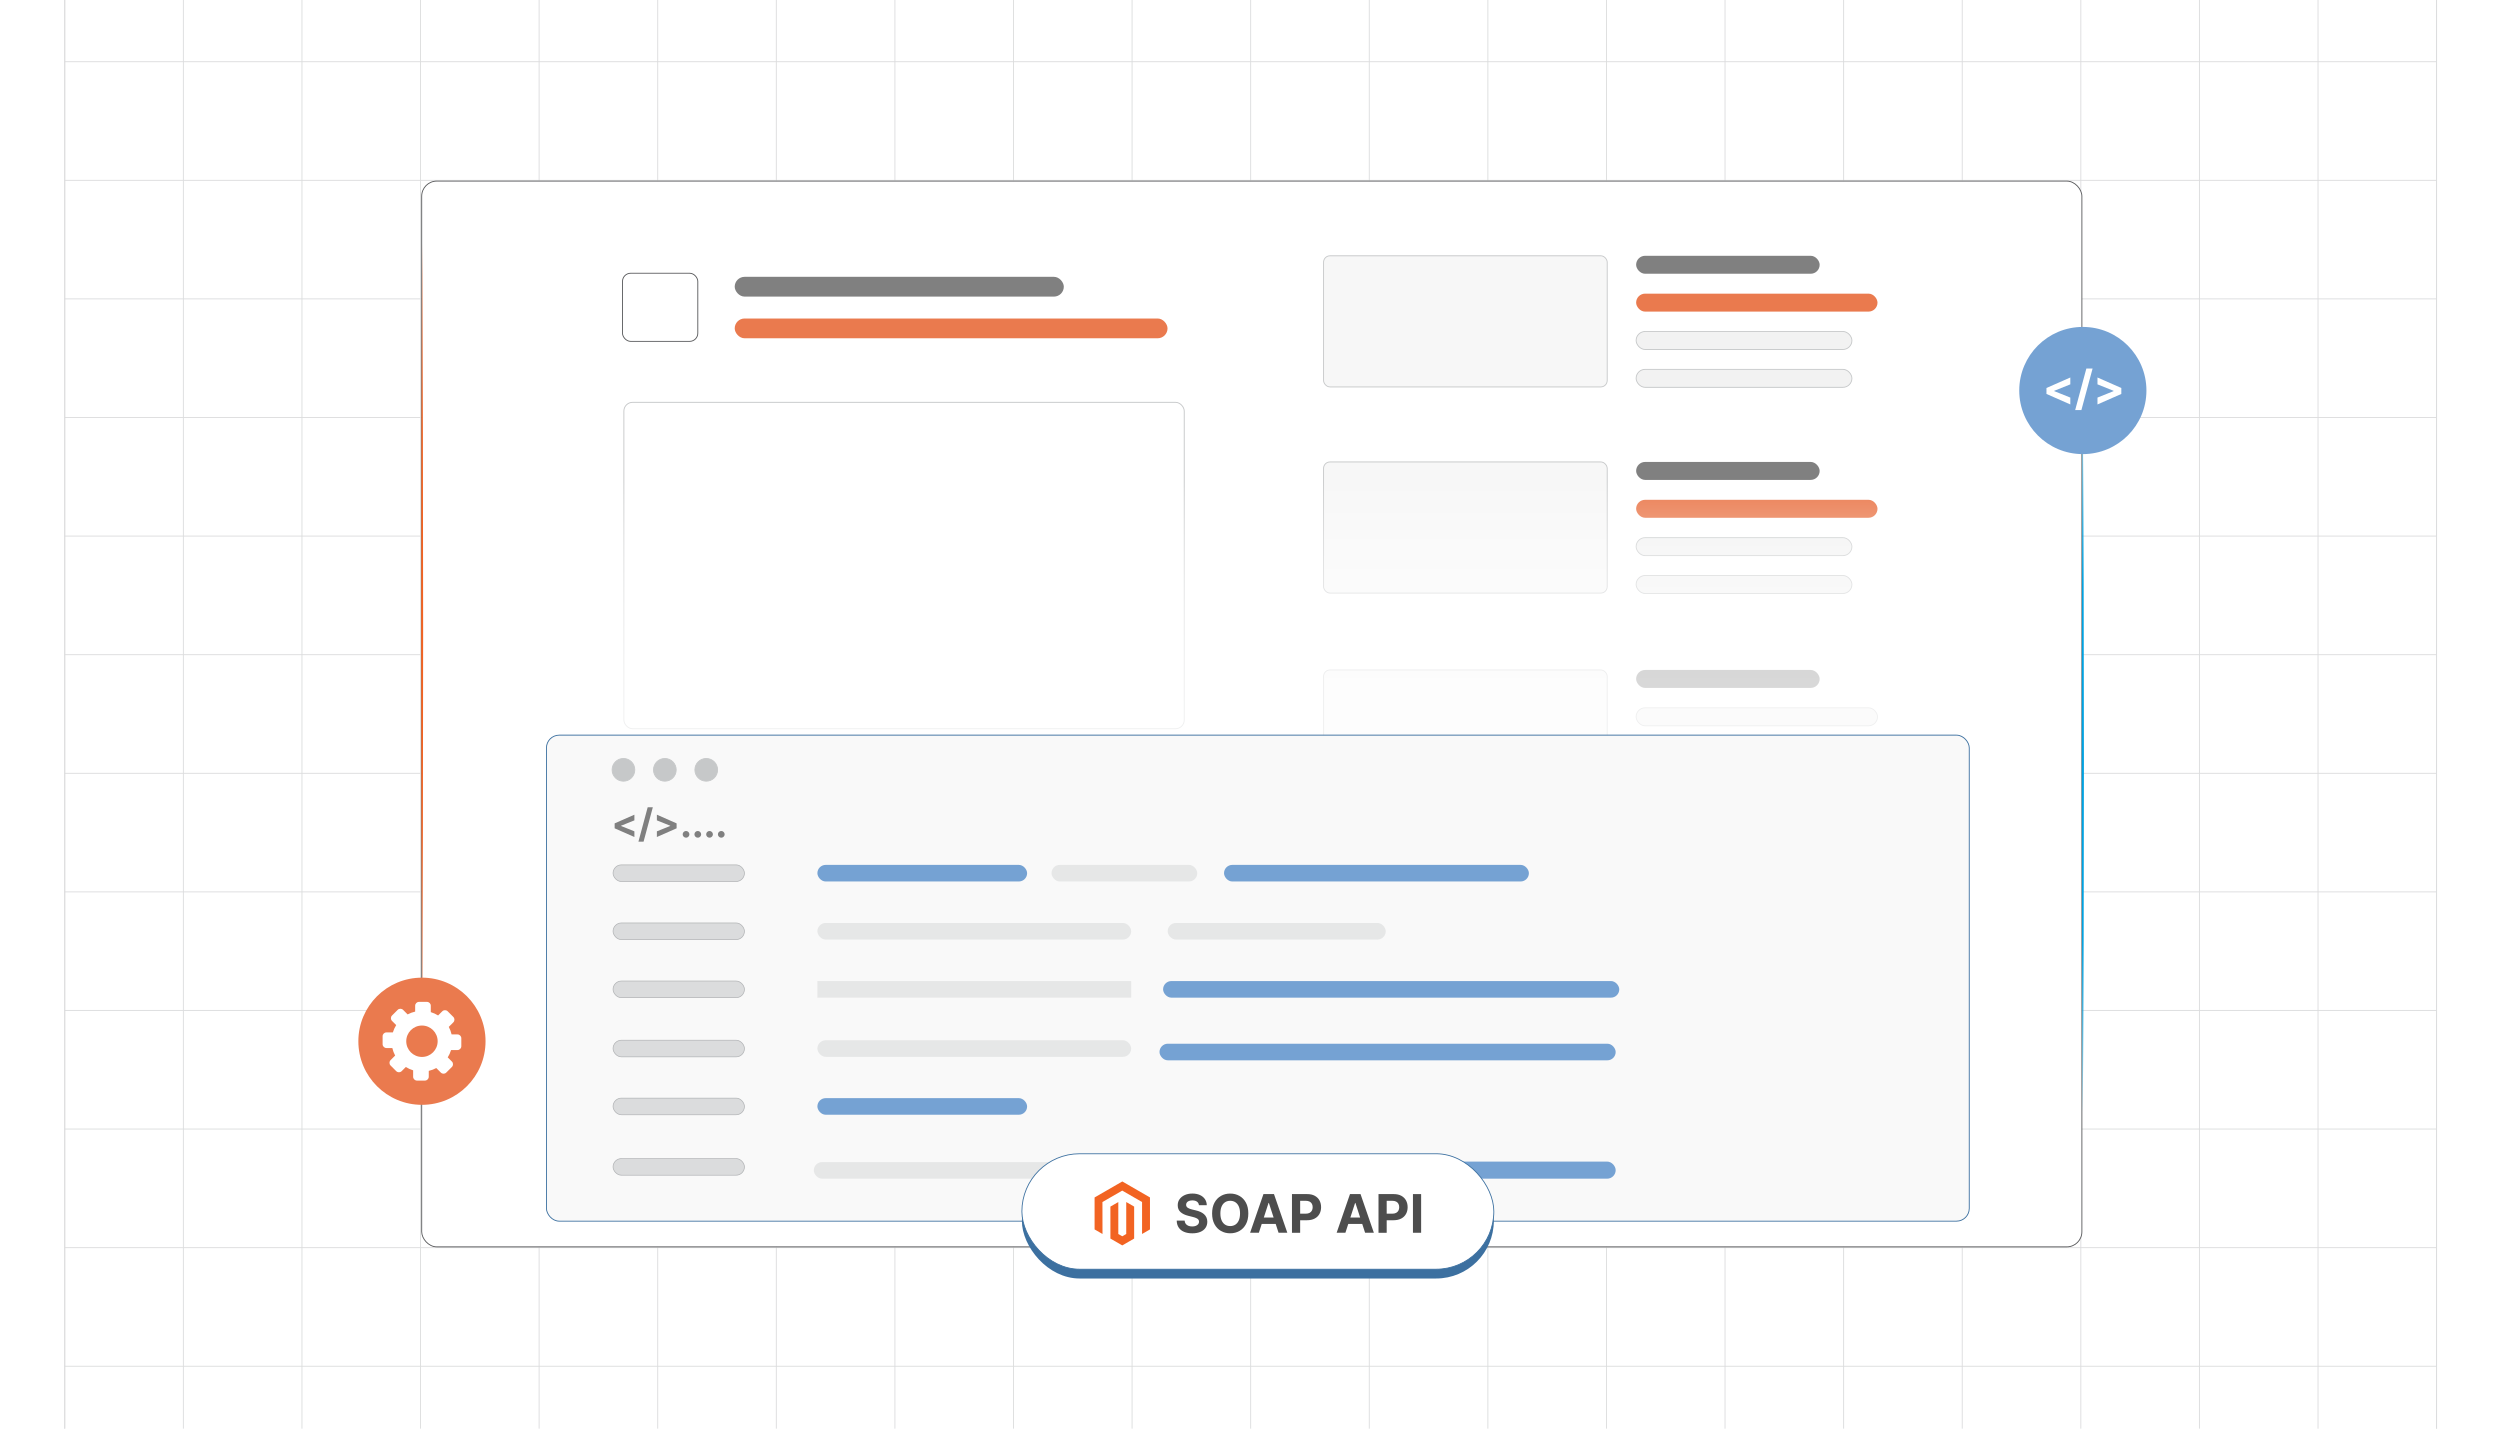 <?xml version="1.0" encoding="UTF-8"?><svg id="Layer_1" xmlns="http://www.w3.org/2000/svg" xmlns:xlink="http://www.w3.org/1999/xlink" viewBox="0 0 350 200"><defs><clipPath id="clippath"><rect y="-.106" width="350" height="201" fill="none" stroke-width="0"/></clipPath><clipPath id="clippath-1"><rect x="-76" y="-.4" width="502" height="200.8" fill="none" stroke-width="0"/></clipPath><linearGradient id="linear-gradient" x1="175.096" y1="104.518" x2="175.096" y2="67.37" gradientUnits="userSpaceOnUse"><stop offset="0" stop-color="#fff"/><stop offset=".158" stop-color="#fff" stop-opacity=".987"/><stop offset=".288" stop-color="#fff" stop-opacity=".947"/><stop offset=".408" stop-color="#fff" stop-opacity=".88"/><stop offset=".522" stop-color="#fff" stop-opacity=".785"/><stop offset=".632" stop-color="#fff" stop-opacity=".662"/><stop offset=".738" stop-color="#fff" stop-opacity=".512"/><stop offset=".842" stop-color="#fff" stop-opacity=".333"/><stop offset=".942" stop-color="#fff" stop-opacity=".132"/><stop offset="1" stop-color="#fff" stop-opacity="0"/></linearGradient><filter id="drop-shadow-1" filterUnits="userSpaceOnUse"><feOffset dx="1.004" dy="1.004"/><feGaussianBlur result="blur" stdDeviation="1.506"/><feFlood flood-color="#eaeaea" flood-opacity=".08"/><feComposite in2="blur" operator="in"/><feComposite in="SourceGraphic"/></filter><filter id="drop-shadow-2" filterUnits="userSpaceOnUse"><feOffset dx="1.004" dy="1.004"/><feGaussianBlur result="blur-2" stdDeviation="1.506"/><feFlood flood-color="#333" flood-opacity=".07"/><feComposite in2="blur-2" operator="in"/><feComposite in="SourceGraphic"/></filter></defs><g clip-path="url(#clippath)"><rect width="350" height="200" fill="#fff" stroke-width="0"/><g clip-path="url(#clippath-1)"><rect x="-75.904" y="-.442" width="502" height="200.8" fill="#fff" stroke-width="0"/><rect x="9.064" y="-7.96" width="332.058" height="215.84" fill="none" stroke="#dbdcdd" stroke-miterlimit="10" stroke-width=".126"/><polyline points="341.122 191.274 324.526 191.274 307.925 191.274 307.92 191.274 291.318 191.274 291.313 191.274 274.712 191.274 258.111 191.274 258.106 191.274 241.505 191.274 224.909 191.274 224.904 191.274 208.303 191.274 191.702 191.274 191.696 191.274 175.095 191.274 158.494 191.274 158.489 191.274 141.893 191.274 125.292 191.274 125.287 191.274 108.686 191.274 92.085 191.274 92.08 191.274 75.478 191.274 75.474 191.274 58.872 191.274 42.276 191.274 25.67 191.274 9.069 191.274 9.064 191.274" fill="none" stroke="#dbdcdd" stroke-miterlimit="10" stroke-width=".126"/><polyline points="341.122 174.673 324.526 174.673 307.925 174.673 307.92 174.673 291.318 174.673 291.313 174.673 274.712 174.673 258.111 174.673 258.106 174.673 241.505 174.673 224.909 174.673 224.904 174.673 208.303 174.673 191.702 174.673 191.696 174.673 175.095 174.673 158.494 174.673 158.489 174.673 141.893 174.673 125.292 174.673 125.287 174.673 108.686 174.673 92.085 174.673 92.08 174.673 75.478 174.673 75.474 174.673 58.872 174.673 42.276 174.673 25.67 174.673 9.069 174.673 9.064 174.673" fill="none" stroke="#dbdcdd" stroke-miterlimit="10" stroke-width=".126"/><polyline points="341.122 158.066 324.526 158.066 307.925 158.066 307.92 158.066 291.318 158.066 291.313 158.066 274.712 158.066 258.111 158.066 258.106 158.066 241.505 158.066 224.909 158.066 224.904 158.066 208.303 158.066 191.702 158.066 191.696 158.066 175.095 158.066 158.494 158.066 158.489 158.066 141.893 158.066 125.292 158.066 125.287 158.066 108.686 158.066 92.085 158.066 92.08 158.066 75.478 158.066 75.474 158.066 58.872 158.066 42.276 158.066 25.67 158.066 9.069 158.066 9.064 158.066" fill="none" stroke="#dbdcdd" stroke-miterlimit="10" stroke-width=".126"/><polyline points="341.122 141.46 324.526 141.46 307.925 141.46 307.92 141.46 291.318 141.46 291.313 141.46 274.712 141.46 258.111 141.46 258.106 141.46 241.505 141.46 224.909 141.46 224.904 141.46 208.303 141.46 191.702 141.46 191.696 141.46 175.095 141.46 158.494 141.46 158.489 141.46 141.893 141.46 125.292 141.46 125.287 141.46 108.686 141.46 92.085 141.46 92.08 141.46 75.478 141.46 75.474 141.46 58.872 141.46 42.276 141.46 25.67 141.46 9.069 141.46 9.064 141.46" fill="none" stroke="#dbdcdd" stroke-miterlimit="10" stroke-width=".126"/><polyline points="341.122 124.864 324.526 124.864 307.925 124.864 307.92 124.864 291.318 124.864 291.313 124.864 274.712 124.864 258.111 124.864 258.106 124.864 241.505 124.864 224.909 124.864 224.904 124.864 208.303 124.864 191.702 124.864 191.696 124.864 175.095 124.864 158.494 124.864 158.489 124.864 141.893 124.864 125.292 124.864 125.287 124.864 108.686 124.864 92.085 124.864 92.08 124.864 75.478 124.864 75.474 124.864 58.872 124.864 42.276 124.864 25.67 124.864 9.069 124.864 9.064 124.864" fill="none" stroke="#dbdcdd" stroke-miterlimit="10" stroke-width=".126"/><polyline points="341.122 108.263 324.526 108.263 307.925 108.263 307.92 108.263 291.318 108.263 291.313 108.263 274.712 108.263 258.111 108.263 258.106 108.263 241.505 108.263 224.909 108.263 224.904 108.263 208.303 108.263 191.702 108.263 191.696 108.263 175.095 108.263 158.494 108.263 158.489 108.263 141.893 108.263 125.292 108.263 125.287 108.263 108.686 108.263 92.085 108.263 92.08 108.263 75.478 108.263 75.474 108.263 58.872 108.263 42.276 108.263 25.67 108.263 9.069 108.263 9.064 108.263" fill="none" stroke="#dbdcdd" stroke-miterlimit="10" stroke-width=".126"/><polyline points="341.122 91.657 324.526 91.657 307.925 91.657 307.92 91.657 291.318 91.657 291.313 91.657 274.712 91.657 258.111 91.657 258.106 91.657 241.505 91.657 224.909 91.657 224.904 91.657 208.303 91.657 191.702 91.657 191.696 91.657 175.095 91.657 158.494 91.657 158.489 91.657 141.893 91.657 125.292 91.657 125.287 91.657 108.686 91.657 92.085 91.657 92.08 91.657 75.478 91.657 75.474 91.657 58.872 91.657 42.276 91.657 25.67 91.657 9.069 91.657 9.064 91.657" fill="none" stroke="#dbdcdd" stroke-miterlimit="10" stroke-width=".126"/><polyline points="9.064 75.051 9.069 75.051 25.67 75.051 42.276 75.051 58.872 75.051 75.474 75.051 75.478 75.051 92.08 75.051 92.085 75.051 108.686 75.051 125.287 75.051 125.292 75.051 141.893 75.051 158.489 75.051 158.494 75.051 175.095 75.051 191.696 75.051 191.702 75.051 208.303 75.051 224.904 75.051 224.909 75.051 241.505 75.051 258.106 75.051 258.111 75.051 274.712 75.051 291.313 75.051 291.318 75.051 307.92 75.051 307.925 75.051 324.526 75.051 341.122 75.051" fill="none" stroke="#dbdcdd" stroke-miterlimit="10" stroke-width=".126"/><polyline points="341.122 58.45 324.526 58.45 307.925 58.45 307.92 58.45 291.318 58.45 291.313 58.45 274.712 58.45 258.111 58.45 258.106 58.45 241.505 58.45 224.909 58.45 224.904 58.45 208.303 58.45 191.702 58.45 191.696 58.45 175.095 58.45 158.494 58.45 158.489 58.45 141.893 58.45 125.292 58.45 125.287 58.45 108.686 58.45 92.085 58.45 92.08 58.45 75.478 58.45 75.474 58.45 58.872 58.45 42.276 58.45 25.67 58.45 9.069 58.45 9.064 58.45" fill="none" stroke="#dbdcdd" stroke-miterlimit="10" stroke-width=".126"/><polyline points="341.122 41.843 324.526 41.843 307.925 41.843 307.92 41.843 291.318 41.843 291.313 41.843 274.712 41.843 258.111 41.843 258.106 41.843 241.505 41.843 224.909 41.843 224.904 41.843 208.303 41.843 191.702 41.843 191.696 41.843 175.095 41.843 158.494 41.843 158.489 41.843 141.893 41.843 125.292 41.843 125.287 41.843 108.686 41.843 92.085 41.843 92.08 41.843 75.478 41.843 75.474 41.843 58.872 41.843 42.276 41.843 25.67 41.843 9.069 41.843 9.064 41.843" fill="none" stroke="#dbdcdd" stroke-miterlimit="10" stroke-width=".126"/><polyline points="341.122 25.247 324.526 25.247 307.925 25.247 307.92 25.247 291.318 25.247 291.313 25.247 274.712 25.247 258.111 25.247 258.106 25.247 241.505 25.247 224.909 25.247 224.904 25.247 208.303 25.247 191.702 25.247 191.696 25.247 175.095 25.247 158.494 25.247 158.489 25.247 141.893 25.247 125.292 25.247 125.287 25.247 108.686 25.247 92.085 25.247 92.08 25.247 75.478 25.247 75.474 25.247 58.872 25.247 42.276 25.247 25.67 25.247 9.069 25.247 9.064 25.247" fill="none" stroke="#dbdcdd" stroke-miterlimit="10" stroke-width=".126"/><polyline points="9.064 8.641 9.069 8.641 25.67 8.641 42.276 8.641 58.872 8.641 75.474 8.641 75.478 8.641 92.08 8.641 92.085 8.641 108.686 8.641 125.287 8.641 125.292 8.641 141.893 8.641 158.489 8.641 158.494 8.641 175.095 8.641 191.696 8.641 191.702 8.641 208.303 8.641 224.904 8.641 224.909 8.641 241.505 8.641 258.106 8.641 258.111 8.641 274.712 8.641 291.313 8.641 291.318 8.641 307.92 8.641 307.925 8.641 324.526 8.641 341.122 8.641" fill="none" stroke="#dbdcdd" stroke-miterlimit="10" stroke-width=".126"/><polyline points="341.122 207.88 341.122 191.274 341.122 174.673 341.122 174.667 341.122 158.066 341.122 141.465 341.122 141.46 341.122 124.864 341.122 108.263 341.122 108.258 341.122 91.657 341.122 75.051 341.122 58.45 341.122 41.848 341.122 41.843 341.122 25.247 341.122 8.641 341.122 -7.96" fill="none" stroke="#dbdcdd" stroke-miterlimit="10" stroke-width=".126"/><polyline points="324.524 -7.962 324.524 8.642 324.524 25.246 324.524 41.85 324.524 58.447 324.524 75.052 324.524 91.656 324.524 108.26 324.524 124.864 324.524 141.468 324.524 158.065 324.524 174.669 324.524 191.273 324.524 207.877" fill="none" stroke="#dbdcdd" stroke-miterlimit="10" stroke-width=".126"/><polyline points="307.92 -7.962 307.92 8.642 307.92 25.246 307.92 41.85 307.92 58.447 307.92 75.052 307.92 91.656 307.92 108.26 307.92 124.864 307.92 141.468 307.92 158.065 307.92 174.669 307.92 191.273 307.92 207.877" fill="none" stroke="#dbdcdd" stroke-miterlimit="10" stroke-width=".126"/><polyline points="291.316 -7.962 291.316 8.642 291.316 25.246 291.316 41.85 291.316 58.447 291.316 75.052 291.316 91.656 291.316 108.26 291.316 124.864 291.316 141.468 291.316 158.065 291.316 174.669 291.316 191.273 291.316 207.877" fill="none" stroke="#dbdcdd" stroke-miterlimit="10" stroke-width=".126"/><polyline points="274.712 -7.962 274.712 8.642 274.712 25.246 274.712 41.85 274.712 58.447 274.712 75.052 274.712 91.656 274.712 108.26 274.712 124.864 274.712 141.468 274.712 158.065 274.712 174.669 274.712 191.273 274.712 207.877" fill="none" stroke="#dbdcdd" stroke-miterlimit="10" stroke-width=".126"/><polyline points="258.108 -7.962 258.108 8.642 258.108 25.246 258.108 41.85 258.108 58.447 258.108 75.052 258.108 91.656 258.108 108.26 258.108 124.864 258.108 141.468 258.108 158.065 258.108 174.669 258.108 191.273 258.108 207.877" fill="none" stroke="#dbdcdd" stroke-miterlimit="10" stroke-width=".126"/><polyline points="241.504 -7.962 241.504 8.642 241.504 25.246 241.504 41.85 241.504 58.447 241.504 75.052 241.504 91.656 241.504 108.26 241.504 124.864 241.504 141.468 241.504 158.065 241.504 174.669 241.504 191.273 241.504 207.877" fill="none" stroke="#dbdcdd" stroke-miterlimit="10" stroke-width=".126"/><polyline points="224.906 -7.962 224.906 8.642 224.906 25.246 224.906 41.85 224.906 58.447 224.906 75.052 224.906 91.656 224.906 108.26 224.906 124.864 224.906 141.468 224.906 158.065 224.906 174.669 224.906 191.273 224.906 207.877" fill="none" stroke="#dbdcdd" stroke-miterlimit="10" stroke-width=".126"/><polyline points="208.302 -7.962 208.302 8.642 208.302 25.246 208.302 41.85 208.302 58.447 208.302 75.052 208.302 91.656 208.302 108.26 208.302 124.864 208.302 141.468 208.302 158.065 208.302 174.669 208.302 191.273 208.302 207.877" fill="none" stroke="#dbdcdd" stroke-miterlimit="10" stroke-width=".126"/><polyline points="191.698 -7.962 191.698 8.642 191.698 25.246 191.698 41.85 191.698 58.447 191.698 75.052 191.698 91.656 191.698 108.26 191.698 124.864 191.698 141.468 191.698 158.065 191.698 174.669 191.698 191.273 191.698 207.877" fill="none" stroke="#dbdcdd" stroke-miterlimit="10" stroke-width=".126"/><polyline points="175.094 -7.962 175.094 8.642 175.094 25.246 175.094 41.85 175.094 58.447 175.094 75.052 175.094 91.656 175.094 108.26 175.094 124.864 175.094 141.468 175.094 158.065 175.094 174.669 175.094 191.273 175.094 207.877" fill="none" stroke="#dbdcdd" stroke-miterlimit="10" stroke-width=".126"/><polyline points="158.49 -7.962 158.49 8.642 158.49 25.246 158.49 41.85 158.49 58.447 158.49 75.052 158.49 91.656 158.49 108.26 158.49 124.864 158.49 141.468 158.49 158.065 158.49 174.669 158.49 191.273 158.49 207.877" fill="none" stroke="#dbdcdd" stroke-miterlimit="10" stroke-width=".126"/><polyline points="141.892 -7.962 141.892 8.642 141.892 25.246 141.892 41.85 141.892 58.447 141.892 75.052 141.892 91.656 141.892 108.26 141.892 124.864 141.892 141.468 141.892 158.065 141.892 174.669 141.892 191.273 141.892 207.877" fill="none" stroke="#dbdcdd" stroke-miterlimit="10" stroke-width=".126"/><polyline points="125.288 -7.962 125.288 8.642 125.288 25.246 125.288 41.85 125.288 58.447 125.288 75.052 125.288 91.656 125.288 108.26 125.288 124.864 125.288 141.468 125.288 158.065 125.288 174.669 125.288 191.273 125.288 207.877" fill="none" stroke="#dbdcdd" stroke-miterlimit="10" stroke-width=".126"/><polyline points="108.684 -7.962 108.684 8.642 108.684 25.246 108.684 41.85 108.684 58.447 108.684 75.052 108.684 91.656 108.684 108.26 108.684 124.864 108.684 141.468 108.684 158.065 108.684 174.669 108.684 191.273 108.684 207.877" fill="none" stroke="#dbdcdd" stroke-miterlimit="10" stroke-width=".126"/><polyline points="92.08 -7.962 92.08 8.642 92.08 25.246 92.08 41.85 92.08 58.447 92.08 75.052 92.08 91.656 92.08 108.26 92.08 124.864 92.08 141.468 92.08 158.065 92.08 174.669 92.08 191.273 92.08 207.877" fill="none" stroke="#dbdcdd" stroke-miterlimit="10" stroke-width=".126"/><polyline points="75.476 -7.962 75.476 8.642 75.476 25.246 75.476 41.85 75.476 58.447 75.476 75.052 75.476 91.656 75.476 108.26 75.476 124.864 75.476 141.468 75.476 158.065 75.476 174.669 75.476 191.273 75.476 207.877" fill="none" stroke="#dbdcdd" stroke-miterlimit="10" stroke-width=".126"/><polyline points="58.872 -7.962 58.872 8.642 58.872 25.246 58.872 41.85 58.872 58.447 58.872 75.052 58.872 91.656 58.872 108.26 58.872 124.864 58.872 141.468 58.872 158.065 58.872 174.669 58.872 191.273 58.872 207.877" fill="none" stroke="#dbdcdd" stroke-miterlimit="10" stroke-width=".126"/><polyline points="42.274 -7.962 42.274 8.642 42.274 25.246 42.274 41.85 42.274 58.447 42.274 75.052 42.274 91.656 42.274 108.26 42.274 124.864 42.274 141.468 42.274 158.065 42.274 174.669 42.274 191.273 42.274 207.877" fill="none" stroke="#dbdcdd" stroke-miterlimit="10" stroke-width=".126"/><polyline points="25.67 -7.962 25.67 8.642 25.67 25.246 25.67 41.85 25.67 58.447 25.67 75.052 25.67 91.656 25.67 108.26 25.67 124.864 25.67 141.468 25.67 158.065 25.67 174.669 25.67 191.273 25.67 207.877" fill="none" stroke="#dbdcdd" stroke-miterlimit="10" stroke-width=".126"/><polyline points="9.064 207.88 9.064 191.274 9.064 174.673 9.064 174.667 9.064 158.066 9.064 141.465 9.064 141.46 9.064 124.864 9.064 108.263 9.064 108.258 9.064 91.657 9.064 75.051 9.064 58.45 9.064 41.848 9.064 41.843 9.064 25.247 9.064 8.641 9.064 -7.96" fill="none" stroke="#dbdcdd" stroke-miterlimit="10" stroke-width=".126"/><rect x="59.038" y="25.353" width="232.426" height="149.209" rx="2.114" ry="2.114" fill="#fff" stroke="#58595b" stroke-miterlimit="10" stroke-width=".126"/><path d="M59.098,34.095c.188,34.022.188,74.566,0,108.587-.188-34.022-.187-74.566,0-108.587h0Z" fill="#f26322" stroke-width="0"/><path d="M291.597,57.468c.201,31.717.203,66.598,0,98.315-.203-31.717-.201-66.598,0-98.315h0Z" fill="#00a1e0" stroke-width="0"/><circle cx="59.073" cy="145.774" r="8.903" fill="#ea7a4e" stroke-width="0"/><path d="M62.675,141.581l.791.791c.208.208.208.549,0,.757l-.637.637c.176.328.31.682.395,1.054h.825c.294,0,.535.241.535.535v1.119c0,.294-.241.535-.535.535h-.9c-.11.364-.268.708-.467,1.024l.584.584c.208.208.208.549,0,.757l-.791.791c-.208.208-.549.208-.757,0l-.637-.637c-.328.176-.682.31-1.054.395v.825c0,.294-.241.535-.535.535h-1.119c-.294,0-.535-.241-.535-.535v-.9c-.364-.111-.708-.269-1.024-.467l-.584.584c-.208.208-.549.208-.757,0l-.791-.791c-.208-.208-.208-.549,0-.757l.637-.637c-.176-.328-.31-.682-.395-1.054h-.825c-.294,0-.535-.241-.535-.535v-1.119c0-.294.241-.535.535-.535h.9c.111-.364.269-.708.467-1.024l-.584-.584c-.208-.208-.208-.549,0-.757l.791-.791c.208-.208.549-.208.757,0l.637.637c.328-.176.682-.31,1.054-.395v-.825c0-.294.241-.535.535-.535h1.119c.294,0,.535.241.535.535v.9c.365.11.709.268,1.025.467l.584-.584c.208-.208.549-.208.757,0h0ZM59.073,143.575c1.215,0,2.199.985,2.199,2.199s-.985,2.199-2.199,2.199-2.199-.985-2.199-2.199c0-1.214.985-2.199,2.199-2.199h0Z" fill="#fff" fill-rule="evenodd" stroke-width="0"/><circle cx="291.597" cy="54.673" r="8.903" fill="#75a2d3" stroke-width="0"/><path d="M286.505,55.153v-.835l3.339-1.47v.961l-2.286.917.031-.05v.118l-.031-.05,2.286.917v.961l-3.339-1.47Z" fill="#fff" stroke-width="0"/><path d="M292.962,51.593l-1.565,5.814h-.871l1.565-5.814h.87Z" fill="#fff" stroke-width="0"/><path d="M296.986,55.153l-3.339,1.47v-.961l2.286-.917-.031.05v-.118l.031.05-2.286-.917v-.961l3.339,1.47v.835Z" fill="#fff" stroke-width="0"/><rect x="87.342" y="110.342" width="78.223" height="5.291" fill="#f7f7f7" stroke="#c6c8c9" stroke-miterlimit="10" stroke-width=".126"/><rect x="87.342" y="120.309" width="21.062" height="5.291" rx="2.516" ry="2.516" fill="#f7f7f7" stroke="#c6c8c9" stroke-miterlimit="10" stroke-width=".126"/><rect x="185.299" y="35.81" width="39.71" height="18.361" rx=".902" ry=".902" fill="#f7f7f7" stroke="#c6c8c9" stroke-miterlimit="10" stroke-width=".126"/><rect x="229.058" y="35.81" width="25.695" height="2.516" rx="1.258" ry="1.258" fill="gray" stroke-width="0"/><rect x="229.058" y="41.11" width="33.792" height="2.516" rx="1.258" ry="1.258" fill="#ea7a4e" stroke-width="0"/><rect x="229.058" y="46.41" width="30.211" height="2.516" rx="1.258" ry="1.258" fill="#f2f2f2" stroke="#c6c8c9" stroke-miterlimit="10" stroke-width=".126"/><rect x="229.058" y="51.71" width="30.211" height="2.516" rx="1.258" ry="1.258" fill="#f2f2f2" stroke="#c6c8c9" stroke-miterlimit="10" stroke-width=".126"/><rect x="185.299" y="64.671" width="39.71" height="18.361" rx=".902" ry=".902" fill="#f7f7f7" stroke="#c6c8c9" stroke-miterlimit="10" stroke-width=".126"/><rect x="229.058" y="64.671" width="25.695" height="2.516" rx="1.258" ry="1.258" fill="gray" stroke-width="0"/><rect x="229.058" y="69.972" width="33.792" height="2.516" rx="1.258" ry="1.258" fill="#ea7a4e" stroke-width="0"/><rect x="229.058" y="75.272" width="30.211" height="2.516" rx="1.258" ry="1.258" fill="#f2f2f2" stroke="#c6c8c9" stroke-miterlimit="10" stroke-width=".126"/><rect x="229.058" y="80.572" width="30.211" height="2.516" rx="1.258" ry="1.258" fill="#f2f2f2" stroke="#c6c8c9" stroke-miterlimit="10" stroke-width=".126"/><rect x="185.299" y="93.795" width="39.71" height="18.361" rx=".902" ry=".902" fill="#f7f7f7" stroke="#c6c8c9" stroke-miterlimit="10" stroke-width=".126"/><rect x="229.058" y="93.795" width="25.695" height="2.516" rx="1.258" ry="1.258" fill="gray" stroke-width="0"/><rect x="229.058" y="99.095" width="33.792" height="2.516" rx="1.258" ry="1.258" fill="#f2f2f2" stroke="#c6c8c9" stroke-miterlimit="10" stroke-width=".126"/><rect x="229.058" y="104.396" width="30.211" height="2.516" rx="1.258" ry="1.258" fill="#f2f2f2" stroke="#c6c8c9" stroke-miterlimit="10" stroke-width=".126"/><rect x="229.058" y="109.696" width="30.211" height="2.516" rx="1.258" ry="1.258" fill="#f2f2f2" stroke="#c6c8c9" stroke-miterlimit="10" stroke-width=".126"/><rect x="185.298" y="122.921" width="39.711" height="17.48" rx=".902" ry=".902" fill="#f7f7f7" stroke="#c6c8c9" stroke-miterlimit="10" stroke-width=".126"/><rect x="229.058" y="122.919" width="25.695" height="2.516" rx="1.258" ry="1.258" fill="#f2f2f2" stroke="#c6c8c9" stroke-miterlimit="10" stroke-width=".126"/><rect x="229.058" y="128.219" width="33.792" height="2.516" rx="1.258" ry="1.258" fill="#f2f2f2" stroke="#c6c8c9" stroke-miterlimit="10" stroke-width=".126"/><rect x="87.342" y="56.326" width="78.452" height="45.698" rx="1.228" ry="1.228" fill="none" stroke="#c6c8c9" stroke-miterlimit="10" stroke-width=".129"/><rect x="102.86" y="38.756" width="46.074" height="2.769" rx="1.385" ry="1.385" fill="gray" stroke-width="0"/><rect x="102.86" y="44.59" width="60.594" height="2.769" rx="1.385" ry="1.385" fill="#ea7a4e" stroke-width="0"/><rect x="87.15" y="38.254" width="10.542" height="9.538" rx="1.143" ry="1.143" fill="#fff" stroke="#58595b" stroke-miterlimit="10" stroke-width=".126"/><rect x="77.03" y="67.37" width="196.132" height="37.148" fill="url(#linear-gradient)" opacity=".72" stroke-width="0"/><g filter="url(#drop-shadow-1)"><rect x="75.499" y="101.917" width="199.194" height="68.041" rx="1.784" ry="1.784" fill="#f9f9f9" stroke="#3c70a0" stroke-miterlimit="10" stroke-width=".126"/><rect x="113.431" y="120.08" width="29.361" height="2.324" rx="1.162" ry="1.162" fill="#75a2d3" stroke-width="0"/><rect x="146.206" y="120.08" width="20.404" height="2.324" rx="1.162" ry="1.162" fill="#e6e7e7" stroke-width="0"/><rect x="170.359" y="120.08" width="42.683" height="2.324" rx="1.162" ry="1.162" fill="#75a2d3" stroke-width="0"/><rect x="84.826" y="120.08" width="18.39" height="2.324" rx="1.162" ry="1.162" fill="#dbdcdd" stroke="#b1b3b5" stroke-miterlimit="10" stroke-width=".102"/><rect x="113.431" y="136.343" width="43.931" height="2.324" fill="#e6e7e7" stroke-width="0"/><rect x="161.829" y="136.343" width="63.864" height="2.324" rx="1.162" ry="1.162" fill="#75a2d3" stroke-width="0"/><rect x="84.826" y="136.343" width="18.39" height="2.324" rx="1.162" ry="1.162" fill="#dbdcdd" stroke="#b1b3b5" stroke-miterlimit="10" stroke-width=".102"/><rect x="113.431" y="128.212" width="43.931" height="2.324" rx="1.162" ry="1.162" fill="#e6e7e7" stroke-width="0"/><rect x="162.47" y="128.212" width="30.53" height="2.324" rx="1.162" ry="1.162" fill="#e6e7e7" stroke-width="0"/><rect x="84.826" y="128.212" width="18.39" height="2.324" rx="1.162" ry="1.162" fill="#dbdcdd" stroke="#b1b3b5" stroke-miterlimit="10" stroke-width=".102"/><rect x="112.929" y="161.688" width="43.931" height="2.324" rx="1.162" ry="1.162" fill="#e6e7e7" stroke-width="0"/><rect x="161.327" y="161.618" width="63.864" height="2.394" rx="1.197" ry="1.197" fill="#75a2d3" stroke-width="0"/><rect x="84.826" y="161.2" width="18.39" height="2.324" rx="1.162" ry="1.162" fill="#dbdcdd" stroke="#b1b3b5" stroke-miterlimit="10" stroke-width=".102"/><rect x="113.431" y="144.629" width="43.931" height="2.324" rx="1.162" ry="1.162" fill="#e6e7e7" stroke-width="0"/><rect x="161.327" y="145.116" width="63.864" height="2.324" rx="1.162" ry="1.162" fill="#75a2d3" stroke-width="0"/><rect x="84.826" y="144.629" width="18.39" height="2.324" rx="1.162" ry="1.162" fill="#dbdcdd" stroke="#b1b3b5" stroke-miterlimit="10" stroke-width=".102"/><rect x="113.431" y="152.735" width="29.361" height="2.324" rx="1.162" ry="1.162" fill="#75a2d3" stroke-width="0"/><rect x="84.826" y="152.735" width="18.39" height="2.324" rx="1.162" ry="1.162" fill="#dbdcdd" stroke="#b1b3b5" stroke-miterlimit="10" stroke-width=".102"/><circle cx="86.278" cy="106.772" r="1.588" fill="#c6c8c9" stroke="#c6c8c9" stroke-miterlimit="10" stroke-width=".126"/><circle cx="92.074" cy="106.772" r="1.588" fill="#c6c8c9" stroke="#c6c8c9" stroke-miterlimit="10" stroke-width=".126"/><circle cx="97.87" cy="106.772" r="1.588" fill="#c6c8c9" stroke="#c6c8c9" stroke-miterlimit="10" stroke-width=".126"/><path d="M85.047,114.96v-.691l2.764-1.217v.795l-1.892.76.025-.042v.098l-.025-.041,1.892.76v.795l-2.764-1.217Z" fill="gray" stroke-width="0"/><path d="M90.392,112.014l-1.295,4.812h-.72l1.295-4.812h.72Z" fill="gray" stroke-width="0"/><path d="M93.722,114.96l-2.764,1.217v-.795l1.892-.76-.025.041v-.098l.025.042-1.892-.76v-.795l2.764,1.217v.691Z" fill="gray" stroke-width="0"/><path d="M95.041,116.273c-.129,0-.24-.046-.333-.139s-.138-.203-.138-.333c0-.128.046-.238.138-.33.092-.091.203-.137.333-.137.126,0,.236.046.33.137.094.092.141.202.141.33,0,.086-.022.165-.066.236s-.101.128-.171.171c-.071.043-.149.064-.234.064Z" fill="gray" stroke-width="0"/><path d="M96.686,116.273c-.129,0-.24-.046-.333-.139s-.138-.203-.138-.333c0-.128.046-.238.138-.33.092-.091.203-.137.333-.137.126,0,.236.046.33.137.094.092.141.202.141.33,0,.086-.022.165-.066.236s-.101.128-.171.171c-.071.043-.149.064-.234.064Z" fill="gray" stroke-width="0"/><path d="M98.331,116.273c-.129,0-.24-.046-.333-.139s-.138-.203-.138-.333c0-.128.046-.238.138-.33.092-.091.203-.137.333-.137.126,0,.236.046.33.137.094.092.141.202.141.33,0,.086-.022.165-.066.236s-.101.128-.171.171c-.071.043-.149.064-.234.064Z" fill="gray" stroke-width="0"/><path d="M99.975,116.273c-.129,0-.24-.046-.333-.139s-.138-.203-.138-.333c0-.128.046-.238.138-.33.092-.091.203-.137.333-.137.126,0,.236.046.33.137.094.092.141.202.141.33,0,.086-.022.165-.066.236s-.101.128-.171.171c-.071.043-.149.064-.234.064Z" fill="gray" stroke-width="0"/></g><g filter="url(#drop-shadow-2)"><rect x="142.06" y="161.821" width="66.072" height="16.165" rx="8.082" ry="8.082" fill="#3c70a0" stroke-width="0"/><rect x="142.06" y="160.521" width="66.072" height="16.165" rx="8.082" ry="8.082" fill="#fff" stroke="#3c70a0" stroke-miterlimit="10" stroke-width=".122"/><path d="M166.848,167.726c-.021-.213-.112-.379-.272-.497s-.378-.177-.653-.177c-.187,0-.345.026-.473.078-.129.052-.227.123-.295.215-.068.092-.102.196-.102.312-.004.097.017.181.062.254.045.073.107.135.187.187.079.052.171.097.275.135.104.038.215.07.333.096l.486.117c.236.053.453.123.65.211.197.088.368.197.513.325.145.129.257.28.337.455.08.174.121.374.123.6-.002.331-.086.618-.253.861-.166.242-.406.43-.719.563-.313.133-.689.2-1.13.2-.437,0-.817-.067-1.141-.201-.324-.134-.576-.333-.756-.597-.181-.263-.276-.59-.284-.98h1.108c.012.182.065.333.157.454.093.121.217.212.373.273s.332.091.53.091c.194,0,.363-.028.506-.085s.255-.135.334-.235.119-.216.119-.346c0-.122-.036-.224-.107-.307-.071-.083-.175-.153-.312-.211-.137-.058-.303-.111-.501-.159l-.59-.148c-.456-.111-.817-.284-1.081-.521-.265-.236-.396-.554-.394-.955-.002-.328.086-.614.263-.859.177-.245.421-.436.731-.574.31-.137.663-.206,1.057-.206.402,0,.753.069,1.054.206.3.138.534.329.702.574.167.245.254.529.259.852h-1.097Z" fill="#4d4d4d" stroke-width="0"/><path d="M173.761,168.876c0,.59-.111,1.093-.334,1.507s-.526.73-.909.948-.814.327-1.292.327c-.481,0-.913-.109-1.295-.328-.382-.218-.685-.535-.907-.949s-.333-.915-.333-1.504c0-.591.111-1.093.333-1.507s.525-.73.907-.948.814-.327,1.295-.327c.478,0,.908.109,1.292.327s.686.533.909.948.334.916.334,1.507ZM172.601,168.876c0-.382-.057-.705-.171-.968s-.274-.462-.48-.598-.448-.203-.725-.203c-.277,0-.518.068-.724.203s-.366.335-.48.598-.171.585-.171.968.057.705.171.968c.114.262.274.461.48.597s.448.204.724.204c.277,0,.518-.068.725-.204s.366-.335.48-.597c.114-.263.171-.585.171-.968Z" fill="#4d4d4d" stroke-width="0"/><path d="M175.237,171.583h-1.227l1.869-5.414h1.475l1.867,5.414h-1.227l-1.356-4.177h-.043l-1.358,4.177ZM175.16,169.455h2.898v.894h-2.898v-.894Z" fill="#4d4d4d" stroke-width="0"/><path d="M179.871,171.583v-5.414h2.136c.411,0,.761.078,1.05.234.289.156.51.372.662.648s.229.594.229.953c0,.36-.078.677-.233.952-.155.275-.379.489-.673.642-.294.153-.649.23-1.064.23h-1.361v-.917h1.177c.22,0,.402-.038.546-.115.144-.076.251-.183.323-.32.072-.137.107-.294.107-.472,0-.18-.035-.337-.107-.472-.072-.135-.179-.24-.324-.315-.144-.075-.328-.112-.55-.112h-.772v4.478h-1.145Z" fill="#4d4d4d" stroke-width="0"/><path d="M187.353,171.583h-1.227l1.869-5.414h1.475l1.867,5.414h-1.227l-1.356-4.177h-.043l-1.358,4.177ZM187.276,169.455h2.898v.894h-2.898v-.894Z" fill="#4d4d4d" stroke-width="0"/><path d="M191.987,171.583v-5.414h2.136c.411,0,.761.078,1.05.234.289.156.51.372.662.648s.229.594.229.953c0,.36-.078.677-.233.952-.155.275-.379.489-.673.642-.294.153-.649.23-1.064.23h-1.361v-.917h1.177c.22,0,.402-.038.546-.115.144-.076.251-.183.323-.32.072-.137.107-.294.107-.472,0-.18-.035-.337-.107-.472-.072-.135-.179-.24-.324-.315-.144-.075-.328-.112-.55-.112h-.772v4.478h-1.145Z" fill="#4d4d4d" stroke-width="0"/><path d="M197.954,166.169v5.414h-1.145v-5.414h1.145Z" fill="#4d4d4d" stroke-width="0"/><polygon points="156.119 164.4 152.238 166.64 152.238 171.115 153.346 171.755 153.338 167.28 156.111 165.679 158.884 167.28 158.884 171.753 159.992 171.115 159.992 166.636 156.119 164.4" fill="#f26322" stroke-width="0"/><polygon points="156.669 171.754 156.115 172.076 155.559 171.757 155.559 167.28 154.452 167.919 154.454 172.395 156.114 173.354 157.777 172.395 157.777 167.919 156.669 167.28 156.669 171.754" fill="#f26322" stroke-width="0"/></g></g></g></svg>